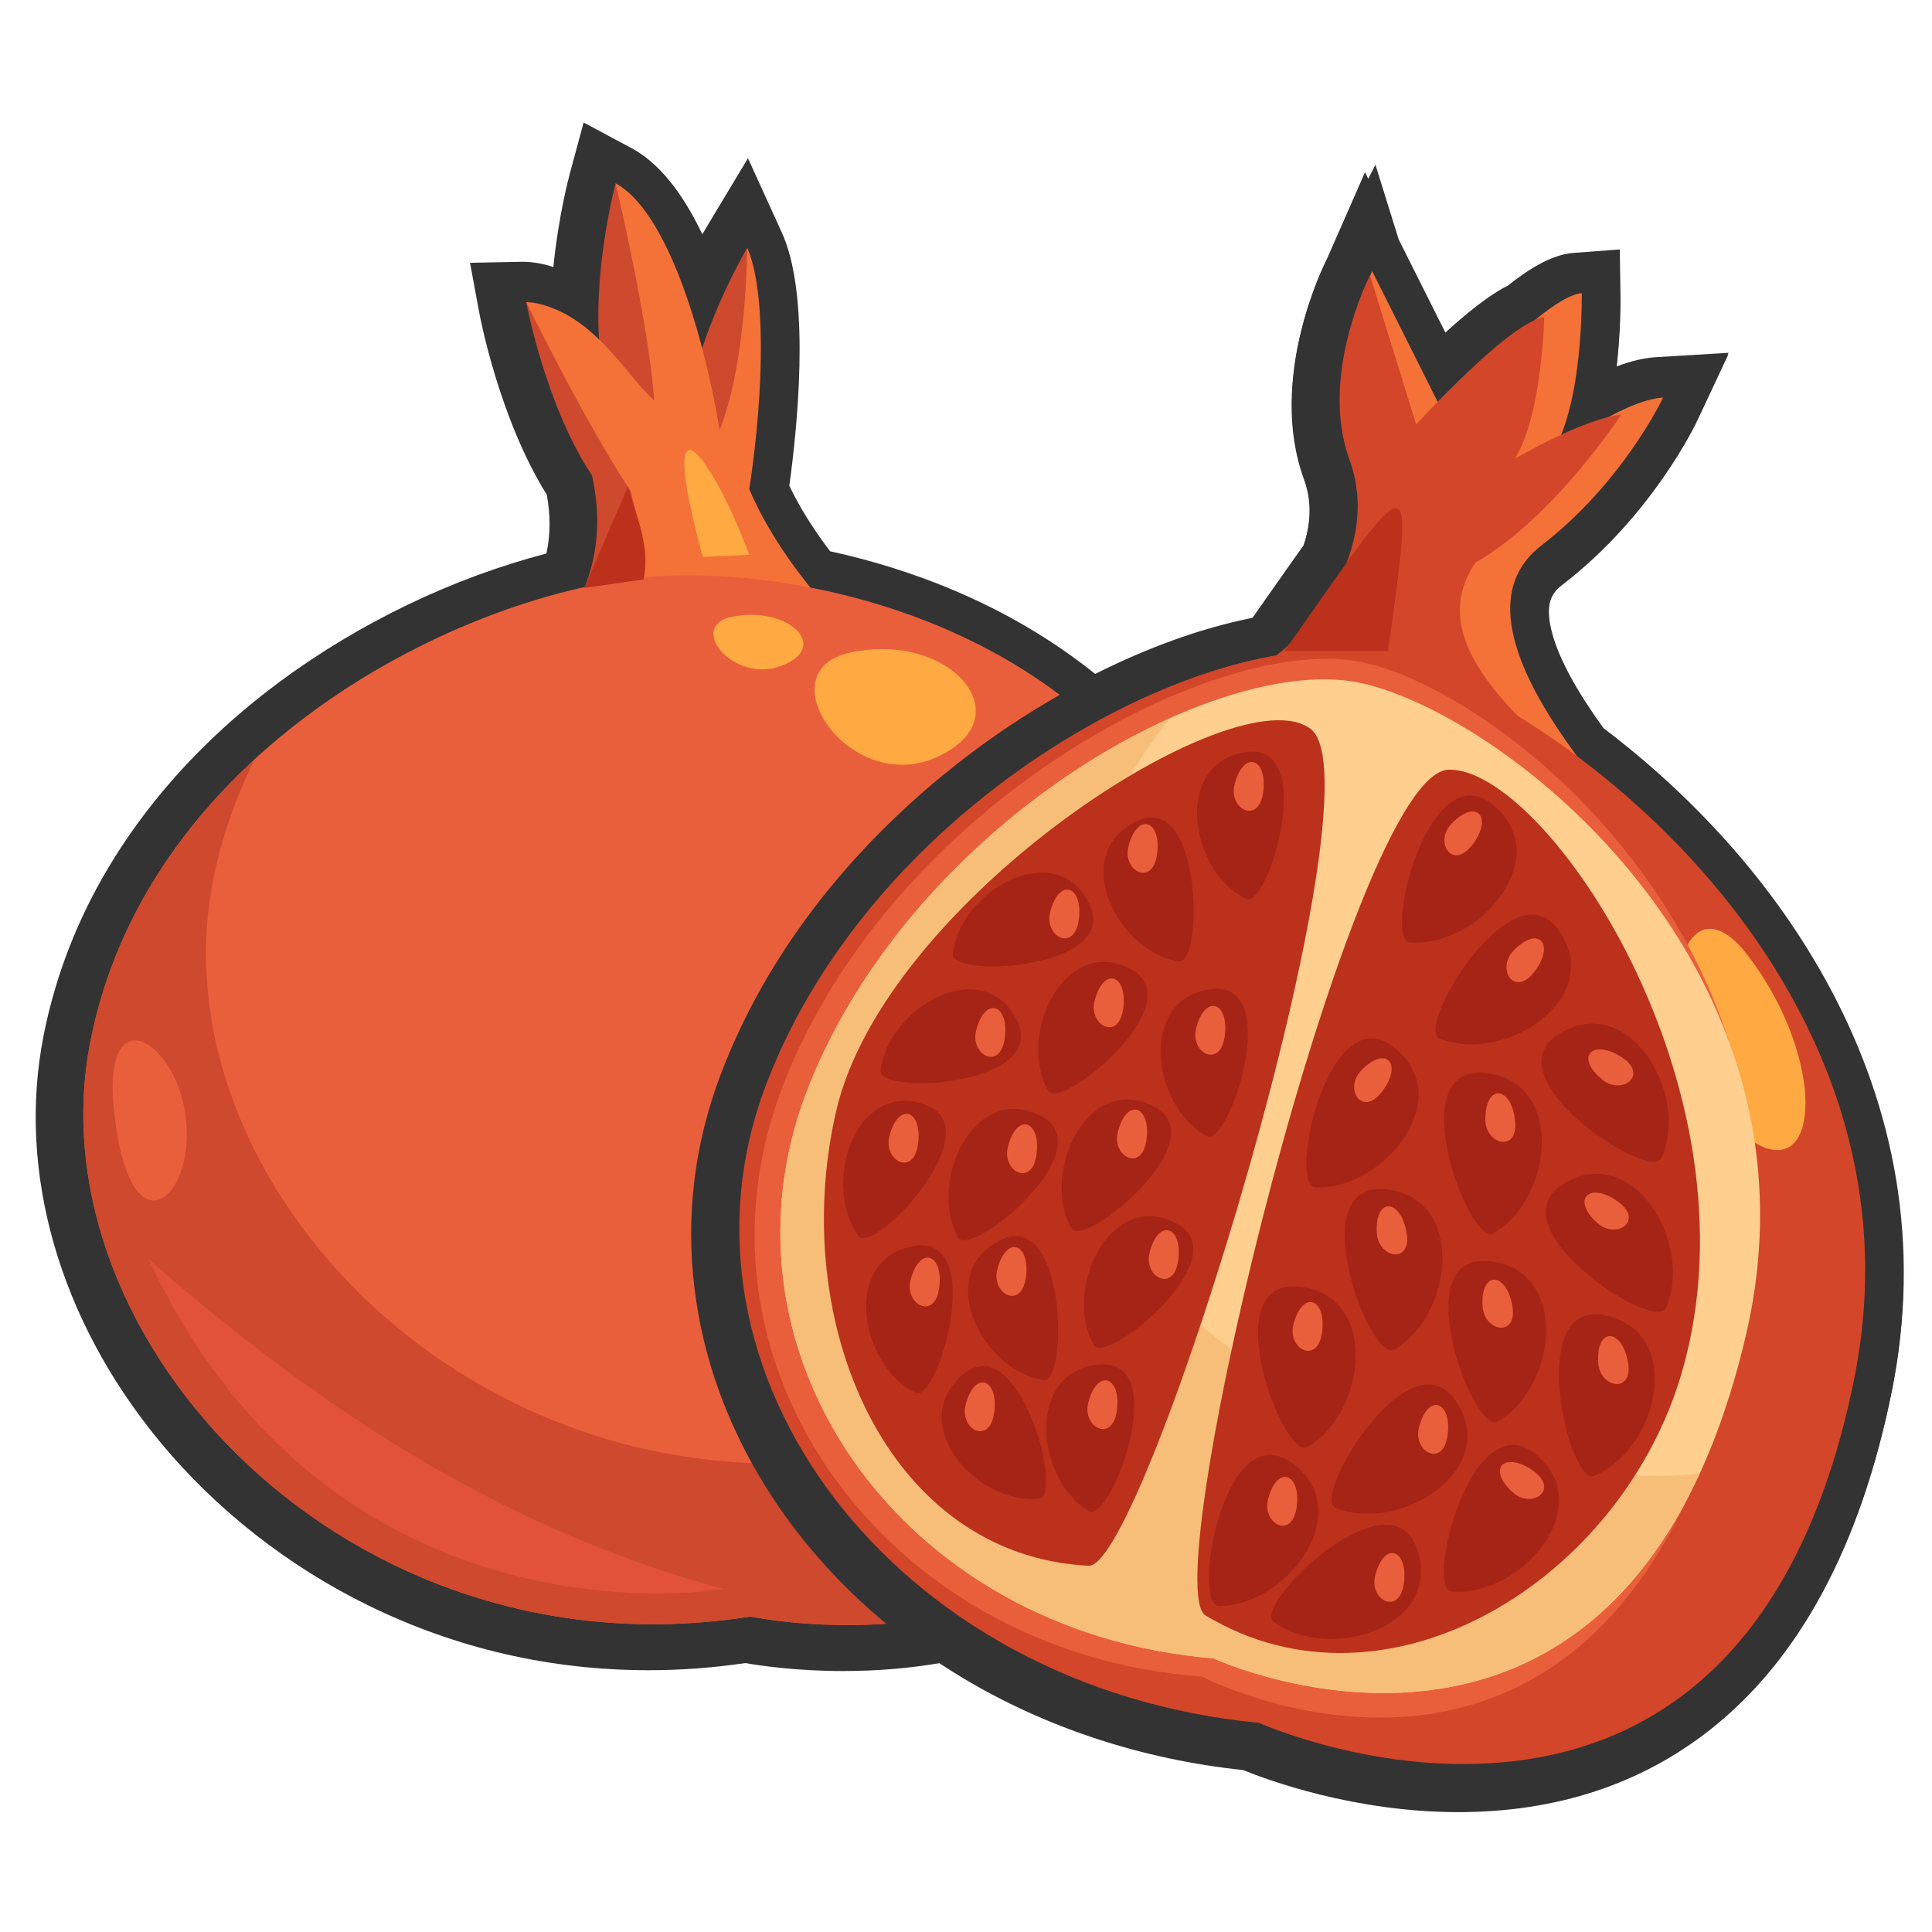 <?xml version="1.0" encoding="UTF-8" standalone="no"?>
<svg
   xmlns:dc="http://purl.org/dc/elements/1.1/"
   xmlns:cc="http://creativecommons.org/ns#"
   xmlns:rdf="http://www.w3.org/1999/02/22-rdf-syntax-ns#"
   xmlns:svg="http://www.w3.org/2000/svg"
   xmlns="http://www.w3.org/2000/svg"
   xmlns:sodipodi="http://sodipodi.sourceforge.net/DTD/sodipodi-0.dtd"
   xmlns:inkscape="http://www.inkscape.org/namespaces/inkscape"
   version="1.1"
   id="Layer_1"
   x="0px"
   y="0px"
   viewBox="0 0 1440 1440"
   style="enable-background:new 0 0 1440 1440;"
   xml:space="preserve"
   sodipodi:docname="granatapfel.svg"
   inkscape:version="1.0.1 (c497b03c, 2020-09-10)"><defs
   id="defs25808" /><sodipodi:namedview
   pagecolor="#ffffff"
   bordercolor="#666666"
   borderopacity="1"
   objecttolerance="10"
   gridtolerance="10"
   guidetolerance="10"
   inkscape:pageopacity="0"
   inkscape:pageshadow="2"
   inkscape:window-width="2048"
   inkscape:window-height="1174"
   id="namedview25806"
   showgrid="false"
   inkscape:zoom="0.51041667"
   inkscape:cx="720"
   inkscape:cy="720"
   inkscape:window-x="0"
   inkscape:window-y="25"
   inkscape:window-maximized="1"
   inkscape:current-layer="Layer_1" />
<style
   type="text/css"
   id="style25645">
	.st0{fill:#333333;}
	.st1{fill:#CE492E;}
	.st2{fill:#F47238;}
	.st3{fill:#EA5F3B;}
	.st4{fill:#E25139;}
	.st5{fill:#FFA943;}
	.st6{fill:#BC311B;}
	.st7{fill:#D3462A;}
	.st8{fill:#FFCF8F;}
	.st9{fill:#F7BE79;}
	.st10{fill:#A52416;}
</style>












<g
   id="g26452"
   transform="matrix(1.117,0,0,1.117,-78.092,-78.479)"><path
     class="st0"
     d="m 1043.36,1278.02 c -69.33,0 -127.16,-21.37 -143.63,-28.08 -73.24,-7.66 -142.4,-31.84 -201.04,-70.23 -21.2,3.71 -43.4,5.59 -66.16,5.59 -30.95,0 -55.06,-3.53 -65.3,-5.32 -21.49,3.17 -43.18,4.77 -64.54,4.77 -65.34,0 -128.1,-14.47 -186.56,-43 -54.09,-26.41 -102.54,-64.51 -140.11,-110.2 -66.78,-81.21 -94.86,-179.67 -77.05,-270.13 0.42,-2.12 0.89,-4.39 1.45,-6.95 0.12,-0.53 0.24,-1.09 0.36,-1.66 0.55,-2.45 1.07,-4.67 1.58,-6.78 l 0.16,-0.62 c 0.52,-2.12 1.07,-4.23 1.63,-6.33 l 0.39,-1.47 c 0.63,-2.3 1.27,-4.59 1.9,-6.75 l 0.15,-0.5 c 0.67,-2.27 1.33,-4.44 2.02,-6.6 l 0.27,-0.86 c 0.73,-2.29 1.51,-4.63 2.3,-6.94 l 0.1,-0.28 c 24.99,-72.74 75.24,-138.64 145.32,-190.52 53.2,-39.39 115.79,-69.41 177.9,-85.51 2.75,-12.45 2.83,-25.43 0.26,-39.31 C 403.04,349.5 390.27,281.93 389.72,278.99 l -6.17,-33.36 33.92,-0.68 c 0.37,-0.01 0.74,-0.01 1.11,-0.01 6.6,0 13.51,1.18 20.58,3.52 3.36,-33.72 10.31,-59.85 10.74,-61.45 l 9.44,-35.01 31.97,17.12 c 17.74,9.5 33.55,28.75 47.27,57.51 1.29,-2.28 2.08,-3.61 2.23,-3.86 l 28.21,-46.95 22.69,49.85 c 0.41,0.91 0.81,1.85 1.25,2.94 17.85,43.82 8.64,129.64 3.64,165.76 6.72,14.09 15.84,28.75 27.23,43.74 50.19,10.93 117.09,33.84 176.86,81.86 35.7,-17.99 71.54,-30.79 104.98,-37.46 3.95,-5.62 7.71,-10.97 11.29,-16.07 8.62,-12.29 16.19,-23.07 22.84,-32.36 4.01,-11.74 6.82,-28.22 0.6,-45.2 -24.76,-67.63 13.47,-143.05 15.11,-146.23 l 0.16,-0.31 c 0.21,-0.5 0.36,-0.84 0.43,-1.01 l 24.64,-56.13 2.17,4.33 4.81,-9.32 15.52,49.86 31.12,62.08 c 22.47,-20.47 35.08,-28.04 41.74,-31.32 17.82,-14.14 31.55,-20.91 44.18,-21.85 l 30.47,-2.27 0.46,30.55 c 0.06,3.68 0.21,23.62 -2.5,47.49 9.65,-3.65 18.34,-5.68 26.25,-6.16 l 48.39,-2.91 -20.59,43.89 c -1.21,2.57 -30.18,63.39 -89.7,109.27 -4.92,3.8 -14.1,10.88 -7.02,35.42 4.83,16.71 16.21,37.51 33.84,61.87 46.17,34.95 108.86,93.2 152.53,175.97 21.08,39.95 35.38,81.58 42.51,123.74 7.92,46.85 7.04,94.79 -2.61,142.47 -20.62,101.83 -61.07,177.24 -120.22,224.14 -46.47,36.88 -103.24,55.57 -168.73,55.57 0.01,0 0,0 0,0 z"
     id="path25647" /><path
     class="st1"
     d="m 397.9,536.43 260,-24.62 c 0,0 -67.21,-48.44 -94.2,-111.92 10.58,-69.95 16.68,-138.03 4.79,-164.16 0,0 -19.76,32.88 -32.23,73.72 l -0.82,0.15 C 521.05,252.5 502.97,204.56 480.7,192.64 c 0,0 -14.42,53.51 -11.03,104.42 -18.46,-15.79 -35.24,-25.44 -48.64,-25.17 0,0 12.69,68.56 43.84,115.53 10.09,44.81 1.72,98.77 -66.97,149.01 z"
     id="path25649" /><path
     class="st2"
     d="M 447.09,536.42 657.9,511.81 c 0,0 -61.02,-51.64 -88.01,-115.12 10.57,-69.95 10.5,-134.83 -1.4,-160.96 0,0 -0.01,74.86 -18.36,121.44 -12.7,-74.8 -37.83,-147.61 -69.42,-164.53 0,0 22.27,93.86 25.67,144.77 -18.46,-15.79 -42.34,-62.1 -85.34,-65.53 0,0 38.66,79.25 69.81,126.22 10.08,44.83 24.93,88.08 -43.76,138.32 z"
     id="path25651" /><path
     class="st3"
     d="M 570.73,1148.9 C 303.91,1191.35 90.82,965.23 130.23,765.12 169.66,565 388.8,460.62 513.13,454.55 c 124.3,-6.06 405.7,57.54 400.22,394.17 -6.07,372.95 -342.62,300.18 -342.62,300.18 z"
     id="path25653" /><path
     class="st1"
     d="m 652.59,1041.63 c -266.82,42.45 -479.91,-183.67 -440.5,-383.78 5.71,-28.97 15.28,-55.87 27.69,-80.83 -52.65,48.48 -94.4,111.19 -109.55,188.09 -39.41,200.12 173.68,426.23 440.5,383.78 0,0 235.11,50.78 315.84,-150.33 -100.38,71.92 -233.98,43.07 -233.98,43.07 z"
     id="path25655" /><path
     class="st4"
     d="m 169.04,910.44 c 122.19,106.79 242.09,181.55 383.9,220.18 0,0 -259.7,45.17 -383.9,-220.18 z"
     id="path25657" /><path
     class="st5"
     d="m 636.69,505.84 c -56.2,12.49 0.01,95.97 58.34,69.63 58.33,-26.35 9.41,-84.69 -58.34,-69.63 z"
     id="path25659" /><path
     class="st5"
     d="m 558.92,481.69 c -31.37,5.88 0,45.18 32.57,32.78 32.56,-12.4 5.25,-39.87 -32.57,-32.78 z"
     id="path25661" /><path
     class="st5"
     d="m 538.83,441.85 c -32.41,-119.83 7.06,-66.34 31.05,-1.41 z"
     id="path25663" /><path
     class="st3"
     d="m 145.75,808.74 c -6.96,-73.69 43,-44.34 48.39,9.41 5.36,53.75 -38.98,90.03 -48.39,-9.41 z"
     id="path25665" /><path
     class="st0"
     d="m 1043.05,1279.45 c -69.33,0 -127.16,-21.37 -143.63,-28.08 -67.24,-7.04 -131.9,-28.29 -187.28,-61.59 -54.34,-32.67 -99.75,-76.75 -131.3,-127.47 -25.95,-41.71 -41.94,-86.32 -47.54,-132.6 -5.87,-48.5 0.03,-96.46 17.52,-142.53 37.26,-98.17 106.33,-166.87 157.71,-207.21 61.96,-48.65 133.18,-83.34 196.81,-96.03 3.96,-5.63 7.73,-11.01 11.32,-16.12 8.61,-12.27 16.17,-23.03 22.81,-32.31 4.01,-11.74 6.82,-28.22 0.6,-45.2 -24.76,-67.63 13.47,-143.05 15.11,-146.23 l 0.16,-0.31 c 0.21,-0.52 0.37,-0.86 0.44,-1.03 l 24.66,-56.06 2.15,4.28 4.95,-9.6 15.53,50.45 30.97,61.77 c 22.47,-20.47 35.08,-28.04 41.74,-31.32 17.82,-14.14 31.55,-20.91 44.18,-21.85 l 30.47,-2.27 0.46,30.55 c 0.06,3.68 0.21,23.62 -2.5,47.49 9.65,-3.65 18.34,-5.68 26.25,-6.16 l 48.39,-2.9 -20.59,43.88 c -1.2,2.57 -30.18,63.39 -89.7,109.27 -4.92,3.8 -14.1,10.88 -7.02,35.42 4.83,16.71 16.21,37.51 33.84,61.87 46.17,34.95 108.86,93.2 152.53,175.97 21.08,39.95 35.38,81.58 42.51,123.73 7.92,46.85 7.04,94.79 -2.61,142.47 -20.62,101.83 -61.07,177.24 -120.22,224.14 -46.46,36.9 -103.23,55.58 -168.72,55.58 0,0 0,0 0,0 z"
     id="path25667" /><path
     class="st6"
     d="m 488.97,394.81 -29.17,67.75 39.52,-5.65 c 4.58,-20.77 -4.01,-40.15 -10.35,-62.1 z"
     id="path25669" /><g
     id="g25803">
	<path
   class="st2"
   d="m 887.17,532.84 c 67.02,-29.43 115.54,-99.63 94.91,-163.44 -20.65,-63.82 3.37,-118.34 3.37,-118.34 l 47.13,94.01 c 0,0 67.53,-77.32 92.82,-79.2 0,0 1.15,75.44 -20.49,107.39 0,0 47.19,-36.09 74.76,-37.74 0,0 -26.53,56.54 -81.21,98.7 -54.66,42.16 11.72,126.79 46.02,169.23 z"
   id="path25671" />
	<path
   class="st7"
   d="m 890.92,526.98 c 59.1,-28.7 100.2,-93.33 79.5,-149.86 C 949.72,320.59 984.08,254 984.08,254 l 30.81,99.55 c 0,0 62.83,-69.07 85.46,-71.64 0,0 -1.3,65.04 -19.61,94.44 0,0 46.25,-26.98 70.92,-29.4 0,0 -44.51,68.55 -97.2,98.66 -39.52,58.34 44.32,113.49 76.54,150.37 z"
   id="path25673" />
	<path
   class="st7"
   d="M 909.92,1219.85 C 666.08,1196.63 508.34,985.64 581.06,794.12 653.76,602.6 879.41,482.69 990.44,507.31 c 110.99,24.61 371.11,214.47 316.64,483.46 -75.68,373.64 -397.16,229.08 -397.16,229.08 z"
   id="path25675" />
	<path
   class="st5"
   d="m 1236.33,707.97 c -47.7,-62.69 -71.29,54.48 -11.84,111.94 59.43,57.48 69.35,-36.37 11.84,-111.94 z"
   id="path25677" />
	<path
   class="st3"
   d="M 871.92,1188.96 C 659.83,1173.66 519.42,978.47 593.4,791.88 667.38,605.28 883.61,491.75 979.41,512.24 c 95.77,20.48 313.08,195.86 250.86,456.55 -86.43,362.11 -358.35,220.17 -358.35,220.17 z"
   id="path25679" />
	<path
   class="st8"
   d="M 879.7,1176.86 C 668.25,1159.25 539.28,969.16 610.21,793.49 681.14,617.81 882.41,505.22 978.13,526.05 c 95.68,20.81 314.68,190.15 256.55,436.19 -80.75,341.75 -354.98,214.62 -354.98,214.62 z"
   id="path25681" />
	<path
   class="st9"
   d="M 1062.23,1031.95 C 850.78,1014.34 721.81,824.25 792.74,648.58 c 14.49,-35.89 34.48,-69.08 57.84,-99.1 -91.89,41.26 -193.99,129.13 -240.37,244 -70.92,175.67 58.04,365.76 269.49,383.37 0,0 220.64,102.23 324.36,-123.4 -76.36,8.82 -141.83,-21.5 -141.83,-21.5 z"
   id="path25683" />
	<path
   class="st6"
   d="m 796.32,1115.06 c 37.65,1.91 197.5,-520.97 148.11,-558.42 -49.37,-37.46 -284.31,114.07 -316.65,255.38 -32.36,141.29 34.05,296.23 168.54,303.04 z"
   id="path25685" />
	<path
   class="st6"
   d="m 874.36,1148.2 c -33.96,-20.45 98.01,-562.13 162.02,-564.33 64.01,-2.21 210.18,211.8 156.11,401.01 -39.94,139.76 -196.76,236.44 -318.13,163.32 z"
   id="path25687" />
	<path
   class="st10"
   d="m 883.21,1141.91 c -18.35,0 2.82,-127.03 47.99,-95.98 45.17,31.06 -1.32,95.98 -47.99,95.98 z"
   id="path25689" />
	<path
   class="st10"
   d="m 919.8,1152.42 c -14.76,-10.9 77.69,-100.54 95.6,-48.73 17.91,51.8 -58.05,76.44 -95.6,48.73 z"
   id="path25691" />
	<path
   class="st10"
   d="m 961.28,1076.51 c -17.06,-6.77 49.5,-117.02 80.01,-71.49 30.54,45.52 -36.64,88.71 -80.01,71.49 z"
   id="path25693" />
	<path
   class="st10"
   d="m 1038.68,1132.24 c -18.29,-1.51 13.2,-126.37 55.67,-91.73 42.49,34.64 -9.16,95.55 -55.67,91.73 z"
   id="path25695" />
	<path
   class="st10"
   d="m 1069.33,1018.84 c -15.87,9.24 -61.51,-111.19 -6.85,-107.09 54.67,4.1 47.18,83.61 6.85,107.09 z"
   id="path25697" />
	<path
   class="st10"
   d="m 1066.51,893.23 c -15.87,9.24 -61.51,-111.19 -6.85,-107.09 54.66,4.09 47.18,83.61 6.85,107.09 z"
   id="path25699" />
	<path
   class="st10"
   d="m 1181.49,943 c -7.41,16.8 -115.1,-53.84 -68.45,-82.63 46.64,-28.81 87.28,39.94 68.45,82.63 z"
   id="path25701" />
	<path
   class="st10"
   d="m 1178.66,842.79 c -7.41,16.8 -115.1,-53.84 -68.45,-82.63 46.64,-28.81 87.29,39.94 68.45,82.63 z"
   id="path25703" />
	<path
   class="st10"
   d="m 1030.57,763.33 c -17.09,-6.72 49.09,-117.2 79.77,-71.77 30.68,45.43 -36.35,88.85 -79.77,71.77 z"
   id="path25705" />
	<path
   class="st10"
   d="m 942.31,1035.78 c -15.87,9.24 -61.51,-111.19 -6.85,-107.09 54.66,4.1 47.17,83.61 6.85,107.09 z"
   id="path25707" />
	<path
   class="st10"
   d="m 1000.17,970.86 c -15.87,9.24 -61.51,-111.19 -6.85,-107.09 54.67,4.09 47.18,83.6 6.85,107.09 z"
   id="path25709" />
	<path
   class="st10"
   d="m 947.52,862.6 c -18.35,-0.76 8.01,-126.82 51.86,-93.94 43.86,32.86 -5.24,95.85 -51.86,93.94 z"
   id="path25711" />
	<path
   class="st10"
   d="m 1010.78,699.15 c -18.32,-1.39 12.36,-126.46 55.06,-92.09 42.7,34.35 -8.54,95.62 -55.06,92.09 z"
   id="path25713" />
	<path
   class="st10"
   d="m 1133.77,1055 c -16.91,7.12 -46.69,-118.17 6.98,-107.08 53.69,11.09 36.04,88.97 -6.98,107.08 z"
   id="path25715" />
	<path
   class="st10"
   d="m 796.54,1078.64 c 14.18,8.41 56.15,-101.72 7.01,-97.88 -49.15,3.83 -43.05,76.47 -7.01,97.88 z"
   id="path25717" />
	<path
   class="st10"
   d="m 763.45,1070.15 c 16.42,-1.83 -13.85,-115.09 -51.48,-82.36 -37.6,32.75 9.77,87.05 51.48,82.36 z"
   id="path25719" />
	<path
   class="st10"
   d="m 766.28,991.13 c 16.28,2.47 15.49,-115.21 -28.99,-93.2 -44.5,21.98 -12.44,86.92 28.99,93.2 z"
   id="path25721" />
	<path
   class="st10"
   d="m 680.89,999.69 c 14.83,7.21 47.82,-105.95 -0.88,-98.04 -48.74,7.9 -36.81,79.74 0.88,98.04 z"
   id="path25723" />
	<path
   class="st10"
   d="m 709.29,896 c 8.02,14.57 98.57,-59.7 54.46,-81.51 -44.12,-21.84 -74.85,44.46 -54.46,81.51 z"
   id="path25725" />
	<path
   class="st10"
   d="m 769.13,797.98 c 8.03,14.58 98.57,-59.68 54.46,-81.51 -44.08,-21.83 -74.82,44.46 -54.46,81.51 z"
   id="path25727" />
	<path
   class="st10"
   d="m 657.48,784.6 c -2.01,16.68 113.63,10.22 90.83,-33.92 -22.82,-44.17 -85.79,-8.46 -90.83,33.92 z"
   id="path25729" />
	<path
   class="st10"
   d="m 705.66,706.67 c -2,16.68 113.63,10.22 90.83,-33.93 -22.8,-44.15 -85.77,-8.44 -90.83,33.93 z"
   id="path25731" />
	<path
   class="st10"
   d="m 856.55,711.78 c 16.3,2.52 15.89,-115.17 -28.67,-93.32 -44.56,21.85 -12.71,86.91 28.67,93.32 z"
   id="path25733" />
	<path
   class="st10"
   d="m 799.64,967.64 c 8.01,14.58 98.58,-59.69 54.45,-81.51 -44.1,-21.85 -74.82,44.45 -54.45,81.51 z"
   id="path25735" />
	<path
   class="st10"
   d="m 784.75,889.78 c 8.02,14.58 98.58,-59.7 54.46,-81.52 -44.1,-21.83 -74.82,44.46 -54.46,81.52 z"
   id="path25737" />
	<path
   class="st10"
   d="m 875.12,828.34 c 14.53,7.81 52.05,-103.93 3.1,-98.04 -48.98,5.86 -39.98,78.17 -3.1,98.04 z"
   id="path25739" />
	<path
   class="st10"
   d="m 901.31,670.11 c 14.79,7.31 48.52,-105.64 -0.24,-98.04 -48.75,7.57 -37.32,79.49 0.24,98.04 z"
   id="path25741" />
	<path
   class="st10"
   d="m 642.88,895.03 c 9.81,13.39 90.34,-72.01 43.81,-87.86 -46.58,-15.85 -68.7,53.82 -43.81,87.86 z"
   id="path25743" />
	<path
   class="st3"
   d="m 1061.05,817.29 c 0,16.94 22.58,22.58 19.76,0 -2.82,-22.59 -19.76,-24 -19.76,0 z"
   id="path25745" />
	<path
   class="st3"
   d="m 1139.07,790.67 c 13.07,10.72 31.69,-3.19 12.48,-15.29 -19.22,-12.11 -31.01,0.11 -12.48,15.29 z"
   id="path25747" />
	<path
   class="st3"
   d="m 1079.83,704.62 c -11.73,12.17 0.64,31.84 14.25,13.66 13.6,-18.2 2.37,-30.92 -14.25,-13.66 z"
   id="path25749" />
	<path
   class="st3"
   d="m 1038.43,619.93 c -11.73,12.17 0.64,31.84 14.25,13.66 13.6,-18.19 2.36,-30.92 -14.25,-13.66 z"
   id="path25751" />
	<path
   class="st3"
   d="m 978.2,784.59 c -11.73,12.17 0.64,31.84 14.25,13.66 13.6,-18.19 2.37,-30.91 -14.25,-13.66 z"
   id="path25753" />
	<path
   class="st3"
   d="m 988.66,893.27 c 1.17,16.86 24.06,20.86 19.68,-1.42 -4.37,-22.3 -21.35,-22.48 -19.68,1.42 z"
   id="path25755" />
	<path
   class="st3"
   d="m 1059.23,942.19 c 1.17,16.86 24.06,20.86 19.68,-1.42 -4.37,-22.29 -21.35,-22.48 -19.68,1.42 z"
   id="path25757" />
	<path
   class="st3"
   d="m 1136.4,979.83 c 1.17,16.86 24.06,20.86 19.68,-1.42 -4.38,-22.29 -21.36,-22.48 -19.68,1.42 z"
   id="path25759" />
	<path
   class="st3"
   d="m 1135.85,886.38 c 12.55,11.33 31.8,-1.67 13.19,-14.68 -18.64,-13.02 -30.99,-1.37 -13.19,14.68 z"
   id="path25761" />
	<path
   class="st3"
   d="m 1079.39,1066.1 c 12.55,11.33 31.8,-1.67 13.19,-14.68 -18.64,-13.02 -30.99,-1.37 -13.19,14.68 z"
   id="path25763" />
	<path
   class="st3"
   d="m 1016.74,1022.74 c -4.18,16.38 16.31,27.35 19.15,4.82 2.84,-22.55 -13.22,-28.05 -19.15,-4.82 z"
   id="path25765" />
	<path
   class="st3"
   d="m 987.56,1121.54 c -4.18,16.38 16.31,27.35 19.15,4.82 2.85,-22.55 -13.22,-28.05 -19.15,-4.82 z"
   id="path25767" />
	<path
   class="st3"
   d="m 916.04,1070.73 c -4.18,16.38 16.31,27.35 19.15,4.82 2.85,-22.55 -13.22,-28.05 -19.15,-4.82 z"
   id="path25769" />
	<path
   class="st3"
   d="m 932.98,954.06 c -4.18,16.38 16.31,27.35 19.15,4.82 2.85,-22.55 -13.22,-28.05 -19.15,-4.82 z"
   id="path25771" />
	<path
   class="st3"
   d="m 796.07,1006.28 c -4.18,16.38 16.31,27.35 19.15,4.82 2.85,-22.55 -13.22,-28.05 -19.15,-4.82 z"
   id="path25773" />
	<path
   class="st3"
   d="m 714.21,1007.69 c -4.18,16.38 16.31,27.35 19.15,4.82 2.85,-22.55 -13.22,-28.05 -19.15,-4.82 z"
   id="path25775" />
	<path
   class="st3"
   d="m 735.38,917.36 c -4.18,16.38 16.31,27.35 19.15,4.82 2.85,-22.55 -13.22,-28.05 -19.15,-4.82 z"
   id="path25777" />
	<path
   class="st3"
   d="m 677.51,924.42 c -4.18,16.38 16.31,27.35 19.15,4.82 2.85,-22.55 -13.22,-28.05 -19.15,-4.82 z"
   id="path25779" />
	<path
   class="st3"
   d="m 742.44,835.5 c -4.18,16.38 16.31,27.35 19.15,4.82 2.85,-22.55 -13.22,-28.05 -19.15,-4.82 z"
   id="path25781" />
	<path
   class="st3"
   d="m 837,906.07 c -4.18,16.38 16.31,27.35 19.15,4.82 C 859,888.34 842.93,882.84 837,906.07 Z"
   id="path25783" />
	<path
   class="st3"
   d="m 815.83,825.62 c -4.18,16.38 16.31,27.35 19.15,4.82 2.85,-22.55 -13.22,-28.05 -19.15,-4.82 z"
   id="path25785" />
	<path
   class="st3"
   d="m 868.05,756.46 c -4.18,16.38 16.31,27.35 19.15,4.82 2.85,-22.55 -13.22,-28.05 -19.15,-4.82 z"
   id="path25787" />
	<path
   class="st3"
   d="m 800.3,738.11 c -4.18,16.38 16.31,27.35 19.15,4.82 2.85,-22.55 -13.21,-28.05 -19.15,-4.82 z"
   id="path25789" />
	<path
   class="st3"
   d="m 822.89,635.08 c -4.18,16.38 16.31,27.35 19.15,4.82 2.85,-22.55 -13.22,-28.05 -19.15,-4.82 z"
   id="path25791" />
	<path
   class="st3"
   d="m 770.66,678.83 c -4.18,16.38 16.31,27.35 19.15,4.82 2.85,-22.55 -13.21,-28.05 -19.15,-4.82 z"
   id="path25793" />
	<path
   class="st3"
   d="m 721.26,757.87 c -4.18,16.38 16.31,27.35 19.15,4.82 2.85,-22.55 -13.21,-28.05 -19.15,-4.82 z"
   id="path25795" />
	<path
   class="st3"
   d="m 663.4,828.44 c -4.18,16.38 16.31,27.35 19.15,4.82 2.85,-22.55 -13.22,-28.05 -19.15,-4.82 z"
   id="path25797" />
	<path
   class="st3"
   d="m 893.7,593.7 c -4.18,16.38 16.31,27.35 19.15,4.82 2.85,-22.55 -13.22,-28.05 -19.15,-4.82 z"
   id="path25799" />
	<path
   class="st6"
   d="m 996.13,504.66 c 18.35,-131.97 16.94,-122.09 -69.16,0 z"
   id="path25801" />
</g></g>
</svg>
